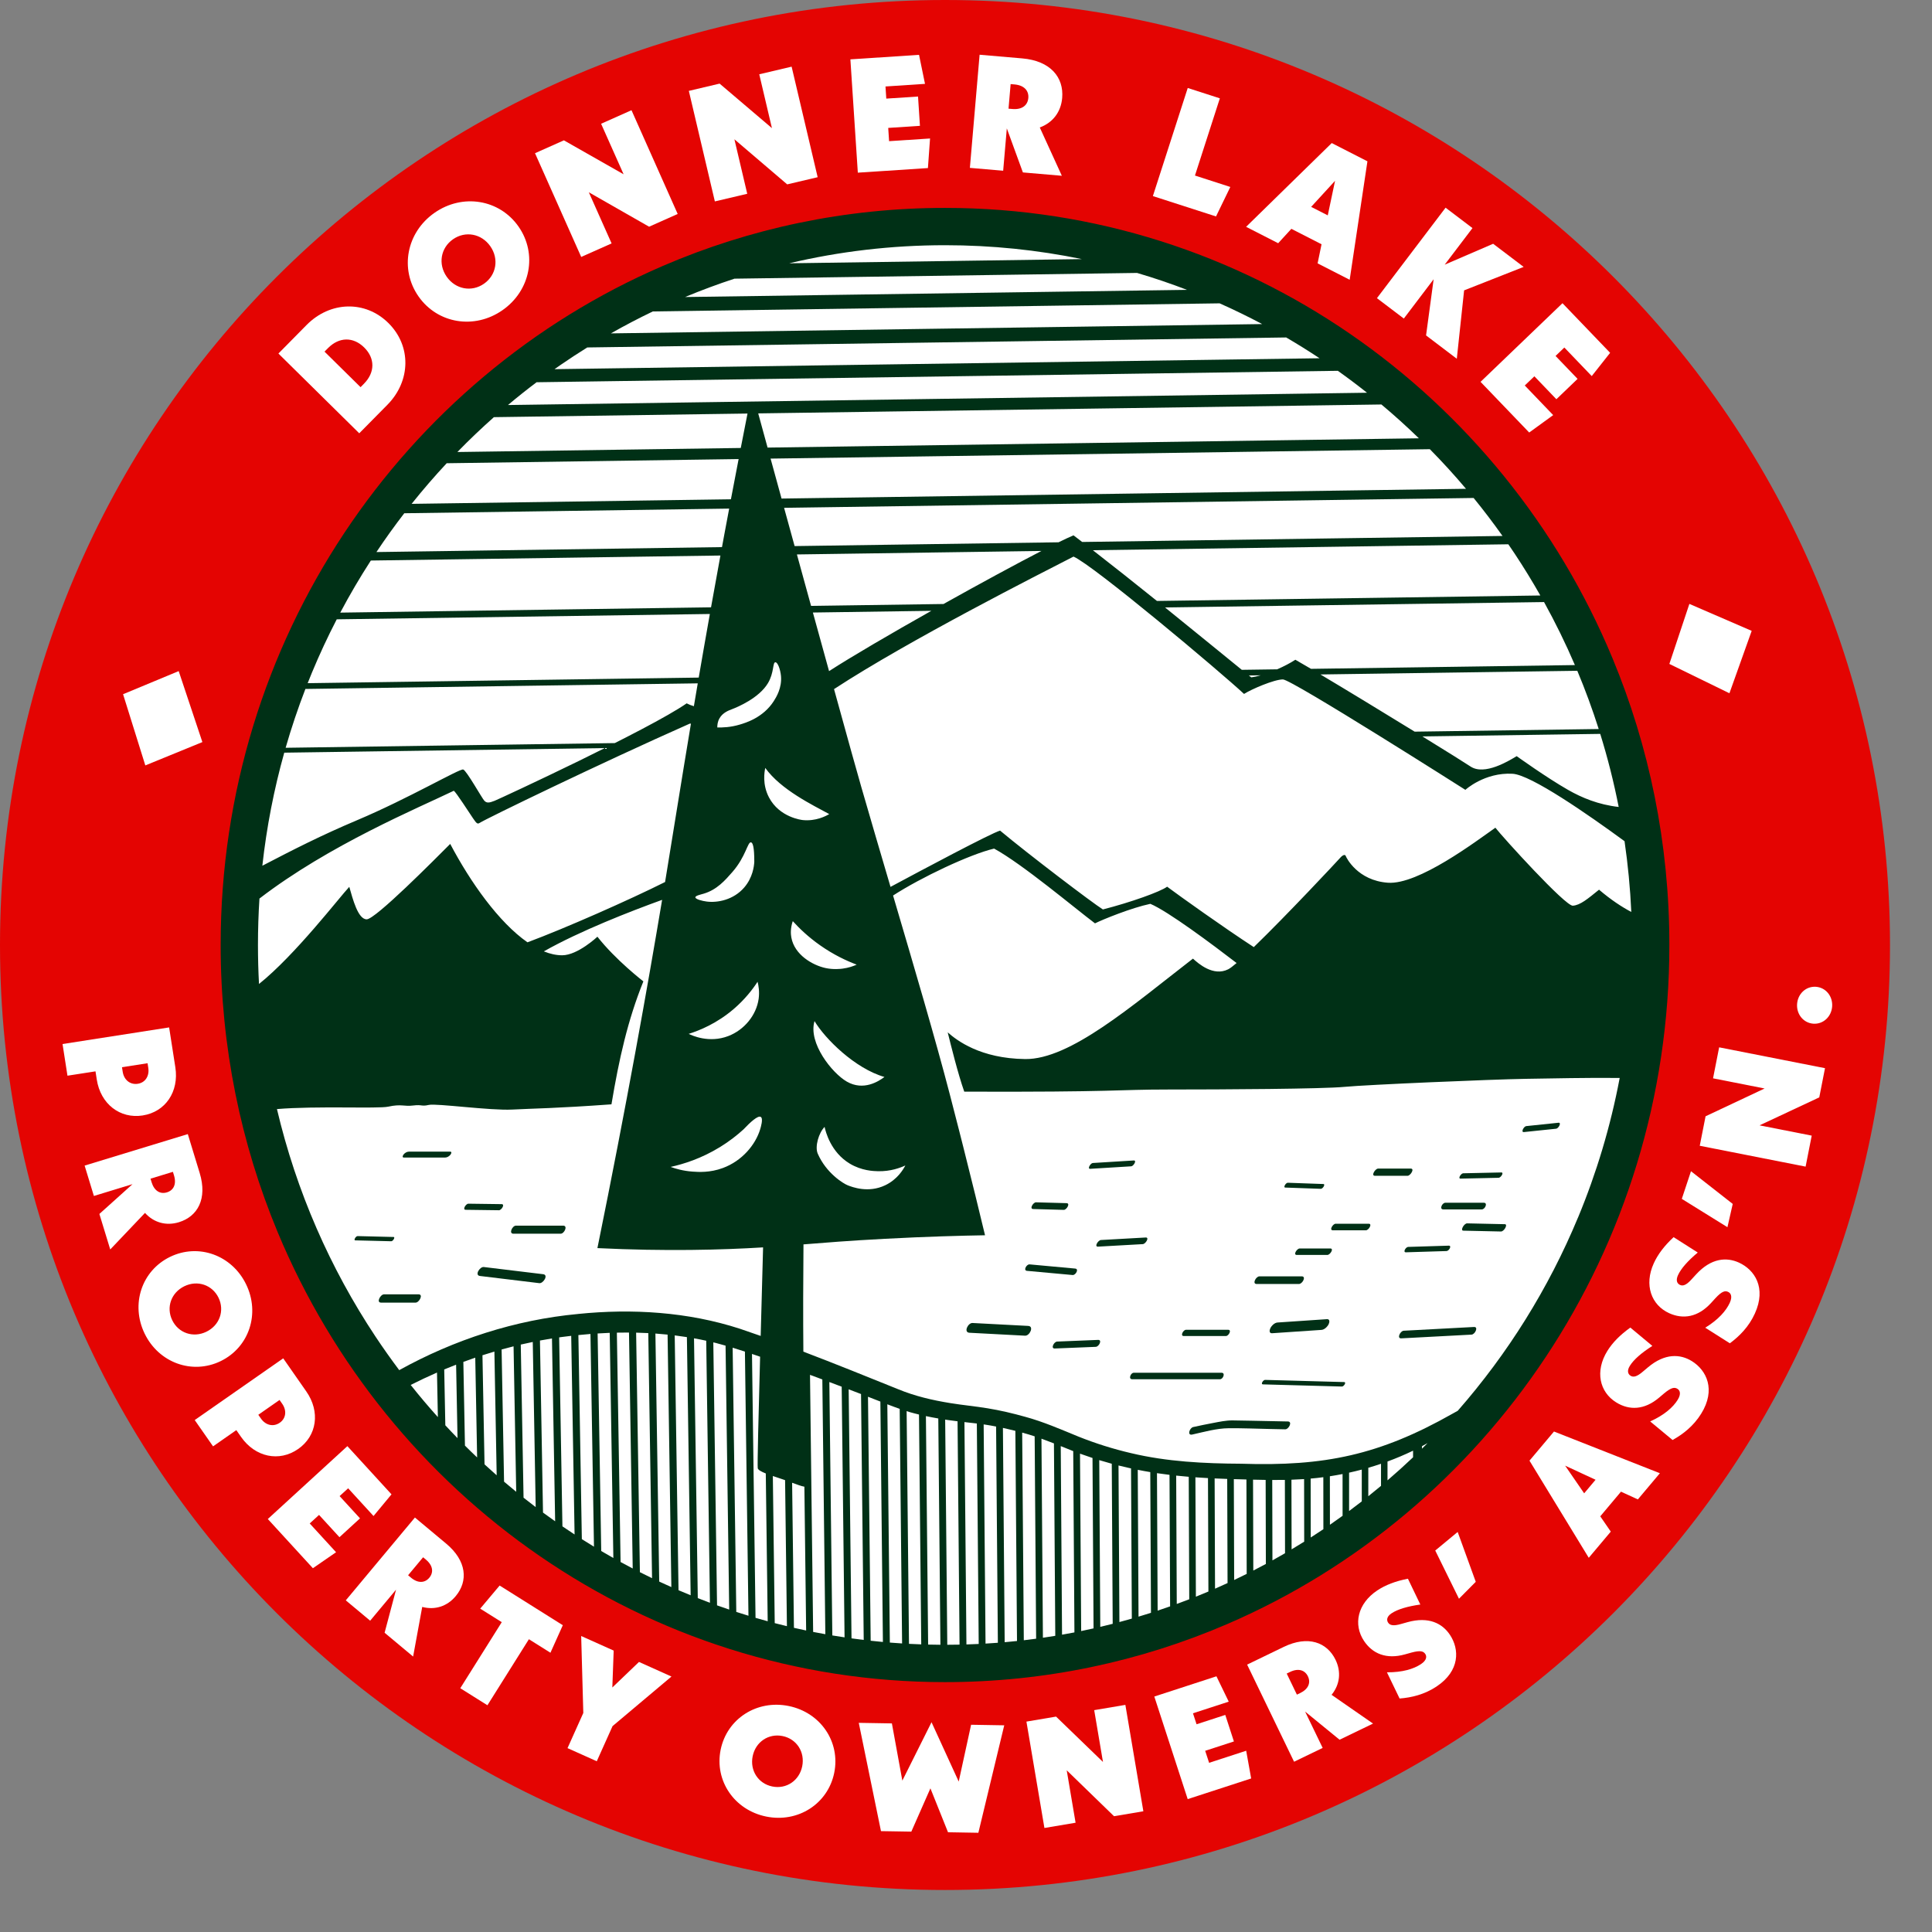 <svg width="100" height="100" viewBox="0 0 100 100" fill="none" xmlns="http://www.w3.org/2000/svg">
<rect x="0" y="0" width="100" height="100" fill="#808080" stroke="none"/>
<g clip-path="url(#clip0_10351_772)">
<g clip-path="url(#clip1_10351_772)">
<path d="M48.913 97.826C75.927 97.826 97.826 75.927 97.826 48.913C97.826 21.899 75.927 0 48.913 0C21.899 0 0 21.899 0 48.913C0 75.927 21.899 97.826 48.913 97.826Z" fill="#E40402"/>
<path d="M48.913 86.1C69.087 86.1 85.441 69.451 85.441 48.913C85.441 28.375 69.087 11.726 48.913 11.726C28.74 11.726 12.386 28.375 12.386 48.913C12.386 69.451 28.74 86.1 48.913 86.1Z" fill="white"/>
<path d="M87.442 31.258L86.406 34.365L89.515 35.883L90.667 32.653L87.442 31.258Z" fill="white"/>
<path d="M9.249 34.736L10.475 38.41L7.522 39.618L6.37 35.933L9.249 34.736Z" fill="white"/>
<path d="M74.704 62.599H76.697C76.866 62.599 77.02 62.254 76.804 62.254H74.811C74.642 62.254 74.488 62.599 74.704 62.599Z" fill="#003016"/>
<path d="M56.832 64.526C57.604 64.483 58.377 64.44 59.15 64.396C59.299 64.388 59.506 64.042 59.302 64.053C58.53 64.096 57.757 64.139 56.984 64.183C56.835 64.192 56.628 64.537 56.832 64.526Z" fill="#003016"/>
<path d="M53.22 68.629C52.26 68.579 51.299 68.528 50.339 68.478C50.1 68.465 49.863 68.967 50.177 68.983C51.137 69.034 52.098 69.085 53.058 69.135C53.297 69.147 53.534 68.646 53.22 68.629Z" fill="#003016"/>
<path d="M63.148 71.389C63.309 71.389 63.438 71.054 63.231 71.054H58.682C58.522 71.054 58.393 71.389 58.599 71.389H63.148Z" fill="#003016"/>
<path d="M56.84 69.353C56.133 69.382 55.425 69.411 54.718 69.439C54.547 69.447 54.373 69.807 54.593 69.798C55.301 69.769 56.009 69.74 56.716 69.712C56.887 69.705 57.061 69.344 56.84 69.353Z" fill="#003016"/>
<path d="M53.158 65.779C53.945 65.851 54.732 65.923 55.519 65.995C55.675 66.01 55.862 65.68 55.653 65.661C54.866 65.588 54.079 65.516 53.292 65.444C53.136 65.43 52.949 65.759 53.158 65.779Z" fill="#003016"/>
<path d="M56.43 60.498C57.137 60.455 57.845 60.412 58.553 60.368C58.668 60.361 58.853 60.056 58.685 60.066C57.978 60.11 57.27 60.153 56.562 60.197C56.447 60.204 56.262 60.508 56.43 60.498Z" fill="#003016"/>
<path d="M53.477 62.579C54.004 62.594 54.532 62.608 55.059 62.623C55.205 62.627 55.413 62.281 55.206 62.275C54.679 62.261 54.152 62.246 53.625 62.232C53.479 62.228 53.27 62.574 53.477 62.579Z" fill="#003016"/>
<path d="M66.663 73.575C66.04 73.562 65.416 73.549 64.793 73.537C64.459 73.53 64.125 73.522 63.791 73.52C63.456 73.518 63.122 73.59 62.795 73.652C62.449 73.717 62.103 73.788 61.759 73.864C61.572 73.906 61.434 74.313 61.709 74.252C62.318 74.117 62.968 73.93 63.594 73.925C64.319 73.919 65.045 73.95 65.77 73.965C66.02 73.97 66.27 73.975 66.521 73.981C66.705 73.985 66.912 73.581 66.663 73.575H66.663Z" fill="#003016"/>
<path d="M80.665 58.113C80.109 58.171 79.553 58.229 78.997 58.287C78.873 58.3 78.704 58.614 78.878 58.596C79.434 58.538 79.99 58.48 80.546 58.422C80.67 58.409 80.839 58.095 80.665 58.113Z" fill="#003016"/>
<path d="M69.568 71.535C68.376 71.502 67.185 71.469 65.993 71.437C65.822 71.432 65.652 71.428 65.482 71.423C65.383 71.421 65.233 71.651 65.372 71.655C66.564 71.688 67.755 71.721 68.947 71.753C69.118 71.758 69.288 71.762 69.458 71.767C69.557 71.769 69.707 71.538 69.568 71.535Z" fill="#003016"/>
<path d="M77.892 63.364C77.242 63.35 76.592 63.335 75.942 63.321C75.779 63.317 75.57 63.695 75.739 63.699C76.389 63.713 77.039 63.728 77.689 63.742C77.852 63.746 78.061 63.368 77.892 63.364Z" fill="#003016"/>
<path d="M83.462 34.068C80.618 27.222 75.867 21.397 69.883 17.282C66.892 15.224 63.591 13.594 60.067 12.478C56.544 11.362 52.796 10.761 48.914 10.761C43.737 10.761 38.801 11.829 34.314 13.762C27.582 16.661 21.861 21.5 17.82 27.588C13.78 33.676 11.421 41.019 11.421 48.913C11.421 54.176 12.469 59.195 14.365 63.759C17.21 70.605 21.96 76.43 27.944 80.545C30.936 82.603 34.236 84.233 37.76 85.349C41.284 86.465 45.032 87.066 48.913 87.066C54.09 87.066 59.026 85.997 63.514 84.064C70.245 81.166 75.967 76.327 80.007 70.239C84.048 64.151 86.407 56.808 86.406 48.913C86.406 43.65 85.359 38.632 83.462 34.068ZM84.436 47.203C83.955 46.949 83.391 46.583 82.766 46.05C82.185 46.52 81.797 46.852 81.41 46.879C81.023 46.907 77.787 43.339 77.4 42.842C76.377 43.561 73.417 45.801 71.841 45.69C70.265 45.579 69.684 44.39 69.656 44.307C69.629 44.224 69.518 44.224 69.352 44.418C69.23 44.56 66.598 47.376 64.896 49.022C63.325 47.999 61.057 46.378 60.41 45.895C60.063 46.155 58.537 46.701 57.086 47.073C56.565 46.751 53.203 44.196 51.764 42.992C51.27 43.138 47.648 45.07 46.093 45.905C45.582 44.171 45.068 42.425 44.583 40.743C44.338 39.894 43.9 38.317 43.169 35.668C47.067 33.119 53.877 29.677 55.565 28.809C56.611 29.265 63.184 34.792 64.391 35.918C64.767 35.677 65.947 35.167 66.403 35.167C66.859 35.167 75.847 40.882 75.847 40.882C75.847 40.882 76.84 39.969 78.289 40.05C79.24 40.103 82.179 42.144 84.086 43.54C84.261 44.743 84.379 45.964 84.436 47.203H84.436ZM42.681 58.328C42.731 58.558 42.99 59.633 43.987 60.231C44.597 60.596 45.206 60.617 45.443 60.622C46.095 60.637 46.598 60.446 46.861 60.324C46.756 60.526 46.45 61.049 45.816 61.35C44.939 61.767 44.105 61.44 43.876 61.35C43.653 61.263 42.769 60.726 42.327 59.715C42.165 59.345 42.383 58.626 42.682 58.327L42.681 58.328ZM42.16 52.853C42.7 53.76 44.248 55.304 45.779 55.744C45.481 55.968 44.696 56.48 43.832 55.984C43.065 55.543 41.822 53.98 42.159 52.853H42.16ZM41.981 31.361C41.862 30.93 41.739 30.483 41.611 30.018C41.487 29.568 41.366 29.128 41.248 28.698L53.904 28.517C53.929 28.504 53.952 28.492 53.976 28.48C52.623 29.177 50.711 30.213 48.807 31.279C48.816 31.274 48.826 31.268 48.835 31.263L41.982 31.361H41.981ZM48.206 31.616C48.206 31.616 48.209 31.615 48.21 31.614C46.1 32.803 44.073 33.987 42.912 34.737C42.663 33.837 42.386 32.829 42.075 31.704L48.206 31.616ZM64.64 34.963L65.258 34.954C65.081 35.004 64.914 35.041 64.767 35.06C64.745 35.044 64.701 35.011 64.64 34.963ZM65.258 34.954C65.391 34.916 65.529 34.871 65.669 34.819C65.529 34.871 65.391 34.916 65.258 34.954ZM83.783 41.768C82.727 41.648 81.877 41.292 81.159 40.882C80.032 40.238 78.503 39.138 78.503 39.138C78.101 39.379 76.84 40.157 76.115 39.675C75.854 39.5 74.87 38.886 73.622 38.117L82.828 37.986C83.211 39.219 83.531 40.481 83.783 41.768V41.768ZM82.749 37.734L73.222 37.87C71.641 36.898 69.738 35.739 68.343 34.908C68.344 34.908 68.345 34.909 68.346 34.91L81.641 34.72C82.053 35.703 82.422 36.709 82.749 37.734ZM81.516 34.424L67.857 34.619C67.546 34.436 67.272 34.276 67.048 34.148C66.787 34.318 66.453 34.493 66.106 34.644L64.275 34.67C63.522 34.061 62.016 32.824 60.303 31.442L79.92 31.163C80.503 32.218 81.037 33.306 81.516 34.423V34.424ZM78.398 28.655C78.865 29.36 79.309 30.083 79.728 30.822L59.883 31.105C58.797 30.232 57.647 29.318 56.567 28.479L78.071 28.172C78.181 28.332 78.29 28.493 78.398 28.655ZM77.77 27.741L56.014 28.052C56.014 28.052 56.014 28.053 56.015 28.053C55.863 27.936 55.713 27.821 55.565 27.709C55.381 27.785 55.117 27.909 54.79 28.069L41.129 28.265C40.939 27.576 40.757 26.915 40.584 26.285L76.275 25.775C76.795 26.413 77.293 27.069 77.77 27.741V27.741ZM75.88 25.3L40.453 25.805C40.251 25.07 40.061 24.379 39.885 23.737L74.009 23.25C74.658 23.908 75.282 24.592 75.879 25.299L75.88 25.3ZM37.987 52.217C38.556 51.727 38.949 51.219 39.212 50.816C39.263 51.012 39.319 51.328 39.267 51.703C39.146 52.553 38.519 53.309 37.699 53.625C36.698 54.011 35.804 53.591 35.647 53.513C36.217 53.334 37.11 52.971 37.987 52.217H37.987ZM35.992 46.445C35.992 46.36 36.253 46.307 36.43 46.254C37.106 46.052 37.532 45.566 37.904 45.14C38.611 44.333 38.693 43.568 38.872 43.6C38.959 43.616 39.044 43.817 39.042 44.612C39.028 44.844 38.961 45.425 38.52 45.937C37.963 46.582 37.137 46.736 36.579 46.664C36.348 46.635 35.992 46.544 35.993 46.445L35.992 46.445ZM37.26 59.377C37.752 59.075 38.156 58.755 38.482 58.458C38.824 58.096 39.229 57.719 39.378 57.812C39.516 57.897 39.378 58.348 39.344 58.458C39.101 59.253 38.415 60.085 37.418 60.455C36.746 60.705 36.145 60.665 35.832 60.641C35.359 60.606 34.975 60.495 34.712 60.399C35.385 60.251 36.3 59.965 37.26 59.376L37.26 59.377ZM38.296 37.503C37.818 37.646 37.401 37.661 37.127 37.652C37.126 37.533 37.141 37.356 37.239 37.183C37.41 36.878 37.734 36.767 37.897 36.704C38.172 36.599 39.288 36.135 39.751 35.357C40.072 34.818 39.987 34.283 40.133 34.279C40.258 34.275 40.392 34.66 40.423 34.984C40.482 35.6 40.179 36.087 40.05 36.29C39.502 37.146 38.596 37.413 38.295 37.503L38.296 37.503ZM73.441 22.686L39.73 23.167C39.552 22.518 39.39 21.927 39.245 21.397L71.502 20.936C72.169 21.495 72.816 22.079 73.441 22.686H73.441ZM48.913 12.692C51.341 12.692 53.711 12.94 56.001 13.411L40.846 13.628C43.438 13.016 46.138 12.692 48.914 12.692L48.913 12.692ZM38.016 14.424L58.854 14.127C59.731 14.386 60.593 14.678 61.44 15.003L35.459 15.374C36.296 15.026 37.149 14.708 38.016 14.424H38.016ZM33.791 16.12L63.128 15.701C63.876 16.034 64.611 16.392 65.331 16.774L31.62 17.256C32.329 16.853 33.053 16.474 33.791 16.12ZM29.038 18.873C29.484 18.566 29.937 18.27 30.397 17.984L66.573 17.467C67.159 17.809 67.735 18.168 68.299 18.543L28.701 19.108C28.813 19.029 28.925 18.951 29.038 18.873H29.038ZM27.772 19.785L69.247 19.193C69.76 19.558 70.264 19.937 70.757 20.328L26.293 20.964C26.775 20.558 27.269 20.165 27.772 19.786L27.772 19.785ZM25.564 21.592L38.691 21.405C38.588 21.928 38.471 22.524 38.342 23.187L23.674 23.396C24.282 22.772 24.913 22.17 25.564 21.592H25.564ZM23.121 23.977L38.231 23.761C38.106 24.404 37.973 25.1 37.832 25.843L21.306 26.079C21.884 25.355 22.49 24.653 23.121 23.977L23.121 23.977ZM20.926 26.566L37.742 26.325C37.661 26.753 37.578 27.195 37.493 27.65C37.452 27.875 37.41 28.098 37.37 28.318L19.484 28.574C19.942 27.887 20.423 27.217 20.925 26.566H20.926ZM19.195 29.013L37.289 28.754C37.118 29.685 36.956 30.577 36.803 31.435L17.612 31.709C18.102 30.785 18.63 29.886 19.195 29.013ZM16.148 34.809C16.538 33.87 16.966 32.952 17.43 32.056L36.742 31.78C36.535 32.938 36.345 34.032 36.166 35.072L15.925 35.361C15.998 35.176 16.072 34.992 16.148 34.809H16.148ZM14.712 38.958L31.307 38.721C31.48 38.635 31.652 38.548 31.823 38.462L14.784 38.705C15.082 37.67 15.424 36.655 15.808 35.66L36.116 35.37C36.047 35.773 35.98 36.167 35.915 36.553C35.781 36.514 35.654 36.465 35.542 36.405C33.605 37.755 25.894 41.332 25.6 41.449C25.307 41.567 25.189 41.567 25.072 41.449C24.954 41.332 24.152 39.888 23.976 39.829C23.8 39.77 21.139 41.332 18.497 42.447C16.624 43.238 15.193 43.97 13.579 44.81C13.8 42.805 14.183 40.85 14.713 38.958H14.712ZM13.352 48.913C13.352 48.105 13.378 47.303 13.429 46.509C17.036 43.734 21.646 41.82 23.49 40.929C23.606 41.006 24.294 42.077 24.484 42.356C24.673 42.634 24.717 42.665 24.834 42.589C25.149 42.383 31.06 39.512 35.698 37.457H35.763C35.26 40.471 34.858 43.014 34.471 45.368C34.455 45.462 34.44 45.557 34.424 45.653C32.569 46.582 29.247 48.051 27.302 48.774C25.818 47.739 24.348 45.665 23.303 43.681C22.492 44.492 19.43 47.584 18.98 47.584C18.529 47.584 18.259 46.533 18.079 45.903C17.592 46.416 15.285 49.428 13.406 50.931C13.37 50.263 13.352 49.59 13.352 48.913V48.913ZM21.257 71.684C21.705 71.458 22.159 71.244 22.619 71.043L22.664 73.349C22.179 72.809 21.709 72.254 21.257 71.684ZM23.05 73.773L22.993 70.882C23.197 70.797 23.402 70.715 23.608 70.635L23.681 74.437C23.468 74.219 23.258 73.997 23.05 73.773ZM24.066 74.825L23.983 70.492C24.187 70.416 24.392 70.343 24.599 70.272L24.696 75.437C24.483 75.235 24.273 75.032 24.066 74.825H24.066ZM25.079 75.795L24.972 70.148C25.177 70.081 25.383 70.017 25.59 69.957L25.708 76.361C25.496 76.175 25.286 75.986 25.079 75.795ZM26.09 76.691L25.963 69.849C26.169 69.792 26.375 69.737 26.582 69.685L26.719 77.215C26.507 77.043 26.298 76.868 26.09 76.691ZM27.099 77.52L26.955 69.595C27.161 69.547 27.368 69.502 27.576 69.46L27.727 78.007C27.516 77.847 27.306 77.685 27.099 77.52ZM28.106 78.29L27.948 69.386C28.155 69.347 28.362 69.312 28.57 69.278L28.734 78.742C28.523 78.593 28.313 78.443 28.105 78.29H28.106ZM29.111 79.004L28.942 69.223C28.988 69.216 29.035 69.21 29.081 69.203C29.242 69.182 29.404 69.162 29.566 69.143L29.74 79.424C29.529 79.286 29.319 79.146 29.111 79.004V79.004ZM30.116 79.666L29.937 69.103C30.145 69.081 30.353 69.062 30.562 69.046L30.744 80.056C30.533 79.928 30.324 79.798 30.116 79.666ZM31.119 80.28L30.933 69.02C31.142 69.007 31.35 68.996 31.559 68.988L31.747 80.642C31.537 80.524 31.327 80.403 31.119 80.28H31.119ZM32.121 80.849L31.929 68.978C32.138 68.973 32.348 68.971 32.557 68.972L32.749 81.185C32.538 81.075 32.329 80.963 32.121 80.849H32.121ZM33.121 81.376L32.926 68.978C33.136 68.983 33.345 68.99 33.555 69.001L33.75 81.686C33.539 81.585 33.329 81.482 33.121 81.376V81.376ZM34.121 81.862L33.924 69.024C34.134 69.039 34.344 69.057 34.554 69.079L34.749 82.147C34.538 82.054 34.329 81.959 34.121 81.862ZM35.12 82.309L34.923 69.12C35.133 69.146 35.344 69.176 35.554 69.209L35.748 82.571C35.538 82.486 35.328 82.399 35.12 82.309V82.309ZM36.117 82.718L35.922 69.271C36.133 69.308 36.344 69.35 36.554 69.396L36.746 82.959C36.535 82.881 36.326 82.8 36.117 82.718ZM37.114 83.093L36.921 69.481C36.97 69.493 37.019 69.504 37.067 69.516C37.23 69.559 37.393 69.604 37.555 69.65L37.743 83.311C37.532 83.24 37.322 83.168 37.114 83.093H37.114ZM29.921 68.011C26.675 68.313 23.514 69.338 20.664 70.918C20.236 70.348 19.824 69.766 19.429 69.171C17.088 65.642 15.341 61.672 14.335 57.406C16.367 57.234 19.57 57.394 20.091 57.281C20.782 57.13 20.902 57.281 21.382 57.221C21.862 57.161 21.802 57.281 22.193 57.191C22.583 57.1 25.375 57.491 26.516 57.431C27.657 57.371 28.737 57.371 31.649 57.16C32.04 54.819 32.49 52.807 33.301 50.796C33.301 50.796 31.86 49.685 30.922 48.484C30.922 48.484 29.902 49.445 29.098 49.445C28.787 49.445 28.47 49.374 28.149 49.243C30.03 48.179 32.651 47.162 34.271 46.576C33.516 51.086 32.428 57.202 30.922 64.602C34.487 64.775 37.373 64.694 39.497 64.564C39.476 65.463 39.426 67.249 39.373 69.147C39.012 69.019 38.65 68.894 38.289 68.773C35.602 67.903 32.721 67.725 29.922 68.01L29.921 68.011ZM38.11 83.432L37.922 69.758C38.135 69.822 38.346 69.889 38.557 69.958L38.74 83.63C38.529 83.567 38.319 83.5 38.11 83.432ZM39.106 83.739L38.923 70.08C39.064 70.127 39.203 70.174 39.343 70.223C39.265 73.096 39.194 75.895 39.222 76C39.246 76.087 39.408 76.175 39.637 76.266L39.736 83.916C39.525 83.859 39.315 83.8 39.106 83.739ZM39.61 39.747C40.416 40.88 42.086 41.679 42.921 42.137C42.734 42.247 42.227 42.511 41.561 42.447C41.502 42.442 40.346 42.312 39.802 41.273C39.45 40.601 39.566 39.95 39.61 39.747ZM40.1 84.013L40.002 76.398C40.204 76.466 40.425 76.538 40.636 76.612L40.731 84.17C40.52 84.12 40.31 84.067 40.1 84.013ZM41.033 47.677C41.374 48.054 41.838 48.499 42.442 48.924C43.147 49.421 43.817 49.733 44.342 49.93C44.172 50.006 43.924 50.095 43.614 50.136C43.509 50.15 43.134 50.194 42.723 50.104C42.064 49.959 41.122 49.427 40.959 48.522C40.928 48.351 40.905 48.056 41.034 47.677H41.033ZM41.094 84.256L41 76.747C41.263 76.845 41.479 76.924 41.635 76.951L41.726 84.394C41.514 84.35 41.304 84.303 41.094 84.256ZM42.088 84.468L41.926 71.162C42.13 71.238 42.344 71.317 42.564 71.399L42.719 84.586C42.508 84.549 42.298 84.509 42.088 84.468ZM43.081 84.649L42.927 71.534C43.139 71.613 43.353 71.694 43.566 71.775L43.714 84.749C43.502 84.718 43.292 84.685 43.082 84.65L43.081 84.649ZM44.074 84.801L43.927 71.911C44.146 71.994 44.361 72.076 44.567 72.155L44.706 84.883C44.495 84.858 44.284 84.83 44.073 84.801H44.074ZM45.066 84.924L44.927 72.295C45.033 72.336 45.136 72.377 45.234 72.415C45.346 72.459 45.457 72.502 45.568 72.545L45.699 84.988C45.487 84.969 45.276 84.947 45.066 84.924V84.924ZM46.058 85.019L45.928 72.686C46.139 72.767 46.352 72.847 46.568 72.922L46.692 85.064C46.48 85.051 46.268 85.036 46.058 85.019ZM47.049 85.085L46.927 73.04C46.983 73.058 47.04 73.076 47.097 73.093C47.254 73.137 47.41 73.179 47.567 73.216L47.683 85.112C47.471 85.105 47.26 85.097 47.049 85.085ZM48.04 85.123L47.925 73.297C48.138 73.343 48.351 73.383 48.566 73.42L48.675 85.133C48.463 85.131 48.251 85.129 48.04 85.123ZM49.031 85.134L48.922 73.478C48.967 73.486 49.012 73.493 49.057 73.499C49.226 73.525 49.394 73.546 49.563 73.566L49.666 85.126C49.455 85.131 49.243 85.133 49.031 85.133V85.134ZM50.022 85.117L49.919 73.607C50.133 73.631 50.347 73.654 50.561 73.68L50.658 85.091C50.446 85.102 50.234 85.11 50.022 85.116V85.117ZM51.011 85.072L50.914 73.728C50.937 73.731 50.96 73.734 50.983 73.737C51.174 73.766 51.366 73.799 51.558 73.837L51.649 85.029C51.437 85.045 51.224 85.06 51.011 85.072ZM52.002 85L51.911 73.908C52.127 73.955 52.342 74.006 52.555 74.06L52.64 84.938C52.428 84.96 52.215 84.981 52.002 85ZM52.992 84.899L52.908 74.152C53.126 74.21 53.341 74.275 53.554 74.345L53.63 84.819C53.418 84.847 53.205 84.874 52.992 84.899ZM53.981 84.769L53.906 74.466C54.123 74.544 54.338 74.625 54.552 74.71L54.621 84.67C54.408 84.705 54.195 84.738 53.981 84.769H53.981ZM54.971 84.611L54.904 74.85C55.112 74.933 55.321 75.018 55.531 75.102C55.538 75.104 55.544 75.107 55.55 75.109L55.612 84.493C55.399 84.534 55.186 84.574 54.971 84.611ZM55.961 84.423L55.901 75.241C56.115 75.319 56.331 75.394 56.548 75.465L56.602 84.285C56.389 84.333 56.175 84.379 55.961 84.423ZM56.95 84.206L56.897 75.576C57.112 75.642 57.328 75.704 57.545 75.763L57.593 84.048C57.379 84.103 57.165 84.155 56.95 84.206ZM57.94 83.957L57.894 75.853C58.052 75.892 58.211 75.931 58.37 75.966C58.427 75.98 58.485 75.992 58.542 76.004L58.583 83.779C58.369 83.84 58.155 83.9 57.94 83.957ZM59.484 83.507C59.3 83.566 59.115 83.622 58.93 83.677L58.89 76.077C59.105 76.121 59.322 76.16 59.538 76.196L59.574 83.478C59.544 83.488 59.514 83.497 59.484 83.507V83.507ZM59.919 83.366L59.885 76.251C60.101 76.283 60.317 76.312 60.534 76.338L60.565 83.145C60.351 83.221 60.136 83.294 59.92 83.366H59.919ZM60.909 83.022L60.879 76.377C61.096 76.4 61.313 76.42 61.529 76.438L61.555 82.778C61.341 82.861 61.125 82.942 60.909 83.021V83.022ZM61.899 82.643L61.874 76.465C62.091 76.48 62.308 76.494 62.525 76.506L62.547 82.377C62.332 82.468 62.116 82.556 61.9 82.643H61.899ZM62.89 82.23L62.869 76.523C63.086 76.533 63.303 76.542 63.52 76.549L63.538 81.939C63.323 82.038 63.107 82.135 62.89 82.23ZM63.88 81.78L63.863 76.56C63.985 76.563 64.108 76.567 64.231 76.57C64.326 76.573 64.42 76.575 64.515 76.578L64.529 81.464C64.314 81.572 64.097 81.677 63.88 81.78ZM64.871 81.292L64.857 76.587C65.075 76.592 65.292 76.597 65.51 76.6L65.521 80.95C65.305 81.066 65.088 81.18 64.871 81.291V81.292ZM65.861 80.764L65.851 76.603C66.069 76.604 66.287 76.603 66.505 76.599L66.513 80.395C66.298 80.52 66.081 80.643 65.862 80.764H65.861ZM66.853 80.195L66.845 76.59C67.063 76.583 67.282 76.572 67.5 76.558L67.505 79.796C67.289 79.931 67.072 80.064 66.853 80.195ZM67.844 79.581L67.839 76.531C67.948 76.522 68.055 76.512 68.164 76.5C68.274 76.488 68.385 76.474 68.495 76.459L68.498 79.151C68.282 79.296 68.064 79.439 67.844 79.58V79.581ZM68.837 78.921L68.834 76.411C69.053 76.377 69.272 76.338 69.491 76.296L69.492 78.457C69.276 78.614 69.057 78.769 68.837 78.921V78.921ZM69.829 78.21L69.828 76.225C70.048 76.177 70.267 76.123 70.485 76.066L70.486 77.711C70.269 77.88 70.05 78.046 69.829 78.21ZM71.481 76.908C71.264 77.09 71.044 77.269 70.823 77.445V75.972C71.043 75.908 71.263 75.839 71.481 75.765V76.908ZM73.14 75.429C72.709 75.838 72.267 76.236 71.817 76.623V75.647C72.267 75.482 72.709 75.295 73.14 75.087V75.429ZM73.602 74.983V74.853C73.699 74.802 73.795 74.749 73.89 74.696C73.794 74.792 73.698 74.888 73.602 74.983ZM81.678 63.017C80.147 66.704 78.032 70.079 75.453 73.022C75.361 73.074 75.269 73.125 75.176 73.176C71.397 75.315 68.558 75.903 64.247 75.762C62.329 75.752 60.41 75.659 58.542 75.214C57.614 74.998 56.706 74.712 55.823 74.359C54.92 73.989 54.003 73.587 53.055 73.331C52.418 73.153 51.769 72.999 51.116 72.893C50.472 72.786 49.827 72.729 49.192 72.625C48.249 72.472 47.356 72.264 46.479 71.902C44.87 71.254 43.23 70.588 41.582 69.961C41.566 68.165 41.571 66.227 41.588 64.409C42.676 64.321 43.966 64.217 45.779 64.121C47.983 64.003 49.791 63.957 50.985 63.937C50.693 62.719 50.313 61.158 49.854 59.344C49.854 59.344 49.505 57.96 49.156 56.622C48.421 53.801 47.336 50.119 46.225 46.352C47.675 45.414 50.2 44.219 51.455 43.923C52.931 44.729 55.635 47.011 56.677 47.793C57.074 47.594 58.563 46.987 59.542 46.782C60.468 47.175 62.723 48.861 64.006 49.846C63.814 50.011 63.664 50.124 63.572 50.17C62.798 50.558 62.023 49.869 61.747 49.618C58.566 52.079 55.386 54.844 53.062 54.817C50.739 54.789 49.522 53.849 49.053 53.434C49.218 54.097 49.578 55.563 49.91 56.504C57.875 56.531 57.709 56.393 60.502 56.393C63.296 56.393 68.467 56.365 69.601 56.255C70.735 56.145 77.235 55.868 78.977 55.84C80.186 55.821 82.313 55.775 83.835 55.795C83.361 58.305 82.633 60.722 81.679 63.018L81.678 63.017Z" fill="#003016"/>
<path d="M76.296 68.684C75.235 68.741 74.174 68.797 73.113 68.854C72.961 68.862 72.809 68.87 72.657 68.878C72.474 68.888 72.287 69.286 72.528 69.273C73.588 69.217 74.649 69.16 75.71 69.104C75.862 69.096 76.014 69.088 76.166 69.08C76.349 69.07 76.536 68.672 76.296 68.684Z" fill="#003016"/>
<path d="M20.373 64.026C19.752 64.011 19.132 63.995 18.511 63.98C18.416 63.977 18.289 64.198 18.386 64.201C19.007 64.216 19.627 64.232 20.248 64.247C20.343 64.25 20.47 64.029 20.373 64.026Z" fill="#003016"/>
<path d="M73.021 60.486H71.331C71.183 60.486 70.95 60.859 71.165 60.859H72.855C73.003 60.859 73.236 60.486 73.021 60.486Z" fill="#003016"/>
<path d="M70.845 63.34H69.133C68.99 63.34 68.786 63.68 68.988 63.68H70.699C70.843 63.68 71.046 63.34 70.845 63.34Z" fill="#003016"/>
<path d="M72.887 64.54C72.758 64.545 72.6 64.824 72.771 64.819C73.472 64.797 74.172 64.776 74.873 64.754C75.002 64.75 75.159 64.47 74.989 64.475C74.288 64.497 73.588 64.519 72.887 64.54Z" fill="#003016"/>
<path d="M66.125 68.453C65.969 68.463 65.817 68.616 65.752 68.75C65.704 68.849 65.683 69.019 65.843 69.008C66.695 68.95 67.547 68.893 68.399 68.835C68.555 68.824 68.707 68.671 68.772 68.538C68.82 68.439 68.841 68.269 68.681 68.28C67.829 68.338 66.977 68.395 66.125 68.453Z" fill="#003016"/>
<path d="M68.856 64.62H67.274C67.128 64.62 66.919 64.956 67.121 64.956H68.702C68.848 64.956 69.058 64.62 68.856 64.62Z" fill="#003016"/>
<path d="M28.115 65.953C27.091 65.832 26.067 65.705 25.043 65.581C24.835 65.555 24.553 66.008 24.841 66.044C25.865 66.168 26.888 66.295 27.913 66.416C28.122 66.441 28.403 65.987 28.115 65.953Z" fill="#003016"/>
<path d="M29.15 63.439H26.706C26.516 63.439 26.32 63.857 26.575 63.857H29.019C29.209 63.857 29.406 63.439 29.15 63.439Z" fill="#003016"/>
<path d="M23.302 59.609H21.16C21.059 59.609 20.952 59.677 20.889 59.755C20.853 59.799 20.798 59.914 20.903 59.914H23.044C23.145 59.914 23.253 59.845 23.315 59.768C23.351 59.724 23.406 59.609 23.302 59.609Z" fill="#003016"/>
<path d="M25.966 62.326C25.392 62.319 24.818 62.311 24.244 62.303C24.116 62.301 23.919 62.617 24.104 62.619C24.678 62.627 25.252 62.635 25.826 62.642C25.954 62.644 26.151 62.329 25.966 62.326Z" fill="#003016"/>
<path d="M75.6 61.005C76.257 60.991 76.914 60.976 77.571 60.962C77.68 60.959 77.863 60.683 77.706 60.686C77.049 60.7 76.391 60.715 75.734 60.729C75.625 60.732 75.442 61.008 75.6 61.005Z" fill="#003016"/>
<path d="M66.522 61.468C67.135 61.49 67.749 61.512 68.363 61.533C68.472 61.537 68.614 61.289 68.501 61.285C67.887 61.263 67.273 61.241 66.66 61.219C66.551 61.216 66.408 61.464 66.522 61.468Z" fill="#003016"/>
<path d="M65.044 66.459H67.232C67.416 66.459 67.623 66.063 67.379 66.063H65.191C65.007 66.063 64.8 66.459 65.043 66.459H65.044Z" fill="#003016"/>
<path d="M21.668 66.995H19.876C19.691 66.995 19.463 67.423 19.72 67.423H21.512C21.697 67.423 21.925 66.995 21.668 66.995Z" fill="#003016"/>
<path d="M61.268 69.152H63.456C63.596 69.152 63.767 68.83 63.573 68.83H61.386C61.245 68.83 61.074 69.152 61.268 69.152Z" fill="#003016"/>
<path d="M7.389 57.736C6.207 57.92 5.205 57.14 5.009 55.878L4.943 55.453L3.492 55.678L3.237 54.039L8.754 53.179L9.076 55.244C9.272 56.506 8.563 57.552 7.389 57.735V57.736ZM7.134 56.096C7.52 56.036 7.741 55.695 7.675 55.269L7.638 55.033L6.314 55.239L6.351 55.475C6.417 55.901 6.739 56.157 7.134 56.096Z" fill="white"/>
<path d="M5.144 62.834L6.859 61.292L4.86 61.903L4.38 60.331L9.721 58.701L10.336 60.715C10.743 62.05 10.231 62.965 9.262 63.261C8.598 63.464 7.959 63.283 7.505 62.78L5.706 64.672L5.144 62.834ZM7.846 61.192C7.986 61.649 8.297 61.821 8.64 61.716C8.984 61.611 9.146 61.295 9.006 60.837L8.95 60.654L7.791 61.008L7.846 61.191L7.846 61.192Z" fill="white"/>
<path d="M8.801 65.056C10.271 64.34 12.002 64.962 12.738 66.476C13.475 67.989 12.895 69.734 11.425 70.45C9.954 71.165 8.224 70.543 7.488 69.03C6.752 67.516 7.331 65.771 8.801 65.056ZM10.685 68.929C11.367 68.597 11.635 67.837 11.311 67.17C10.986 66.503 10.222 66.245 9.541 66.576C8.859 66.908 8.591 67.668 8.915 68.335C9.24 69.003 10.004 69.261 10.685 68.929Z" fill="white"/>
<path d="M15.432 75C14.451 75.685 13.209 75.423 12.478 74.376L12.232 74.023L11.028 74.863L10.079 73.502L14.659 70.307L15.854 72.021C16.585 73.068 16.408 74.32 15.433 75H15.432ZM14.483 73.639C14.804 73.415 14.853 73.011 14.606 72.658L14.469 72.462L13.37 73.229L13.507 73.425C13.753 73.779 14.156 73.867 14.483 73.639V73.639Z" fill="white"/>
<path d="M17.395 80.343L16.195 81.171L13.862 78.624L17.98 74.852L20.264 77.347L19.334 78.469L18.02 77.034L17.578 77.438L18.634 78.59L17.57 79.565L16.514 78.412L16.031 78.854L17.394 80.342L17.395 80.343Z" fill="white"/>
<path d="M19.907 84.511L20.499 82.282L19.16 83.887L17.898 82.834L21.476 78.547L23.093 79.897C24.165 80.791 24.237 81.838 23.587 82.616C23.143 83.149 22.509 83.347 21.854 83.174L21.383 85.743L19.907 84.511L19.907 84.511ZM21.27 81.658C21.637 81.964 21.992 81.938 22.222 81.662C22.451 81.387 22.414 81.034 22.047 80.727L21.9 80.604L21.123 81.535L21.27 81.657L21.27 81.658Z" fill="white"/>
<path d="M27.376 84.846L25.229 88.264L23.824 87.382L25.971 83.963L24.856 83.263L25.861 82.067L29.131 84.121L28.491 85.546L27.376 84.846Z" fill="white"/>
<path d="M31.706 89.343L30.889 91.162L29.375 90.483L30.192 88.663L30.082 84.68L31.764 85.434L31.694 87.344L33.074 86.022L34.755 86.777L31.706 89.343V89.343Z" fill="white"/>
<path d="M37.301 90.564C37.629 88.961 39.175 87.966 40.825 88.303C42.474 88.64 43.507 90.161 43.179 91.763C42.852 93.366 41.305 94.361 39.656 94.024C38.007 93.687 36.974 92.166 37.301 90.564ZM41.522 91.425C41.673 90.683 41.233 90.006 40.507 89.858C39.78 89.71 39.11 90.159 38.958 90.901C38.807 91.644 39.247 92.32 39.973 92.468C40.7 92.617 41.37 92.167 41.522 91.425Z" fill="white"/>
<path d="M51.979 89.302L50.64 94.864L49.069 94.837L48.158 92.564L47.17 94.805L45.599 94.779L44.45 89.174L46.164 89.203L46.705 92.165L48.216 89.142L49.623 92.214L50.264 89.273L51.978 89.302L51.979 89.302Z" fill="white"/>
<path d="M58.249 88.245L59.18 93.751L57.662 94.007L55.213 91.63L55.672 94.344L54.059 94.616L53.128 89.11L54.662 88.851L57.09 91.199L56.636 88.517L58.249 88.244V88.245Z" fill="white"/>
<path d="M64.502 90.618L64.76 92.053L61.475 93.122L59.747 87.812L62.963 86.765L63.599 88.077L61.748 88.679L61.934 89.248L63.42 88.764L63.867 90.137L62.38 90.621L62.583 91.243L64.502 90.618L64.502 90.618Z" fill="white"/>
<path d="M69.337 90.049L67.552 88.591L68.461 90.472L66.981 91.187L64.551 86.16L66.447 85.243C67.704 84.636 68.688 85.002 69.129 85.914C69.43 86.539 69.351 87.198 68.922 87.724L71.068 89.212L69.337 90.048V90.049ZM67.3 87.631C67.731 87.423 67.853 87.089 67.697 86.766C67.541 86.443 67.203 86.331 66.772 86.54L66.6 86.623L67.127 87.714L67.3 87.631Z" fill="white"/>
<path d="M72.443 87.915L71.788 86.559C72.587 86.564 73.169 86.387 73.548 86.135C73.859 85.927 73.853 85.73 73.773 85.611C73.681 85.471 73.532 85.407 73.045 85.54L72.723 85.63C71.754 85.902 71.039 85.592 70.601 84.935C70.035 84.085 70.263 83.003 71.286 82.322C71.711 82.039 72.222 81.842 72.874 81.714L73.516 83.05C72.859 83.143 72.345 83.293 72.026 83.505C71.774 83.673 71.761 83.855 71.849 83.988C71.942 84.127 72.117 84.174 72.526 84.055L72.849 83.964C73.957 83.656 74.659 84.033 75.048 84.618C75.544 85.361 75.578 86.478 74.357 87.292C73.733 87.708 73.062 87.867 72.442 87.915L72.443 87.915Z" fill="white"/>
<path d="M74.288 80.255L75.449 79.294L76.385 81.874L75.516 82.75L74.288 80.255Z" fill="white"/>
<path d="M83.902 77.208L82.829 78.485L83.374 79.276L82.234 80.631L79.166 75.603L80.434 74.095L85.915 76.254L84.775 77.609L83.903 77.209L83.902 77.208ZM82.586 76.592L81.011 75.862L81.996 77.294L82.586 76.592Z" fill="white"/>
<path d="M86.572 74.534L85.413 73.573C86.141 73.245 86.597 72.842 86.836 72.456C87.033 72.137 86.946 71.961 86.823 71.885C86.681 71.797 86.519 71.8 86.132 72.123L85.876 72.34C85.108 72.99 84.329 73.005 83.657 72.589C82.789 72.052 82.547 70.973 83.194 69.928C83.463 69.494 83.846 69.103 84.386 68.715L85.525 69.664C84.966 70.021 84.561 70.371 84.36 70.697C84.2 70.955 84.264 71.125 84.399 71.209C84.541 71.297 84.72 71.267 85.043 70.988L85.299 70.772C86.179 70.031 86.974 70.082 87.571 70.452C88.33 70.922 88.827 71.924 88.054 73.171C87.659 73.809 87.116 74.233 86.572 74.534H86.572Z" fill="white"/>
<path d="M89.536 69.528L88.263 68.722C88.944 68.304 89.344 67.846 89.533 67.432C89.688 67.091 89.578 66.927 89.447 66.868C89.295 66.798 89.135 66.822 88.792 67.192L88.566 67.44C87.887 68.183 87.116 68.297 86.397 67.971C85.468 67.548 85.09 66.51 85.598 65.391C85.809 64.926 86.139 64.489 86.625 64.035L87.876 64.831C87.367 65.257 87.01 65.656 86.852 66.004C86.727 66.28 86.811 66.442 86.957 66.507C87.109 66.577 87.282 66.524 87.567 66.206L87.793 65.959C88.572 65.112 89.366 65.061 90.005 65.351C90.819 65.721 91.439 66.651 90.832 67.987C90.522 68.67 90.037 69.159 89.537 69.528H89.536Z" fill="white"/>
<path d="M87.05 62.053L87.525 60.622L89.686 62.315L89.412 63.519L87.049 62.053H87.05Z" fill="white"/>
<path d="M88.984 54.21L94.462 55.289L94.165 56.8L91.074 58.248L93.774 58.78L93.458 60.384L87.979 59.305L88.28 57.779L91.336 56.34L88.667 55.814L88.983 54.209L88.984 54.21Z" fill="white"/>
<path d="M93.859 52.986C93.35 52.951 92.981 52.502 93.017 51.969C93.053 51.436 93.48 51.041 93.989 51.076C94.499 51.111 94.868 51.559 94.832 52.093C94.795 52.626 94.368 53.021 93.859 52.986Z" fill="white"/>
<path d="M14.411 18.299L15.867 16.823C17.088 15.586 18.904 15.537 20.1 16.717C21.296 17.896 21.272 19.714 20.052 20.951L18.595 22.427L14.411 18.299ZM18.839 19.861C19.417 19.275 19.418 18.545 18.85 17.985C18.282 17.424 17.552 17.435 16.974 18.021L16.797 18.2L18.663 20.04L18.839 19.861Z" fill="white"/>
<path d="M21.662 15.342C20.676 13.931 21.038 12.029 22.491 11.015C23.943 10.001 25.853 10.315 26.839 11.727C27.825 13.138 27.463 15.04 26.01 16.054C24.558 17.069 22.648 16.754 21.662 15.342ZM25.379 12.746C24.922 12.092 24.087 11.938 23.447 12.385C22.807 12.832 22.664 13.67 23.121 14.323C23.578 14.977 24.413 15.132 25.053 14.684C25.693 14.237 25.836 13.4 25.379 12.746Z" fill="white"/>
<path d="M32.686 5.705L35.077 11.075L33.597 11.734L30.477 9.952L31.656 12.599L30.083 13.299L27.692 7.93L29.187 7.264L32.278 9.021L31.113 6.406L32.685 5.705L32.686 5.705Z" fill="white"/>
<path d="M40.974 3.45L42.322 9.172L40.745 9.543L38.013 7.21L38.677 10.03L37.001 10.425L35.654 4.704L37.247 4.328L39.955 6.632L39.299 3.845L40.974 3.45Z" fill="white"/>
<path d="M48.139 7.168L48.029 8.699L44.401 8.937L44.016 3.072L47.569 2.839L47.878 4.341L45.833 4.476L45.874 5.104L47.517 4.996L47.616 6.513L45.974 6.621L46.019 7.307L48.139 7.168V7.168Z" fill="white"/>
<path d="M52.945 8.925L52.113 6.645L51.924 8.837L50.201 8.689L50.704 2.833L52.913 3.023C54.377 3.149 55.07 4.008 54.978 5.071C54.916 5.799 54.489 6.352 53.819 6.598L54.961 9.098L52.945 8.925H52.945ZM52.402 5.642C52.904 5.685 53.193 5.449 53.226 5.072C53.258 4.696 53.012 4.414 52.511 4.37L52.31 4.353L52.201 5.625L52.402 5.642Z" fill="white"/>
<path d="M63.681 9.677L62.941 11.203L59.673 10.149L61.477 4.554L63.139 5.09L61.851 9.086L63.681 9.677Z" fill="white"/>
<path d="M68.403 12.643L66.841 11.844L66.158 12.589L64.498 11.74L68.931 7.405L70.778 8.349L69.859 14.481L68.199 13.632L68.403 12.643H68.403ZM68.725 11.147L69.102 9.359L67.865 10.708L68.725 11.147Z" fill="white"/>
<path d="M73.813 17.361L74.205 14.454L72.662 16.488L71.27 15.433L74.823 10.75L76.215 11.806L74.778 13.699L77.285 12.618L78.864 13.815L75.782 15.029L75.404 18.569L73.812 17.361H73.813Z" fill="white"/>
<path d="M80.393 21.486L79.151 22.387L76.633 19.764L80.874 15.694L83.34 18.262L82.388 19.466L80.97 17.988L80.516 18.424L81.655 19.611L80.558 20.664L79.419 19.477L78.922 19.953L80.393 21.486Z" fill="white"/>
</g>
</g>
<defs>
<clipPath id="clip0_10351_772">
<rect width="100" height="100" fill="white"/>
</clipPath>
<clipPath id="clip1_10351_772">
<rect width="97.826" height="97.826" fill="white"/>
</clipPath>
</defs>
</svg>

